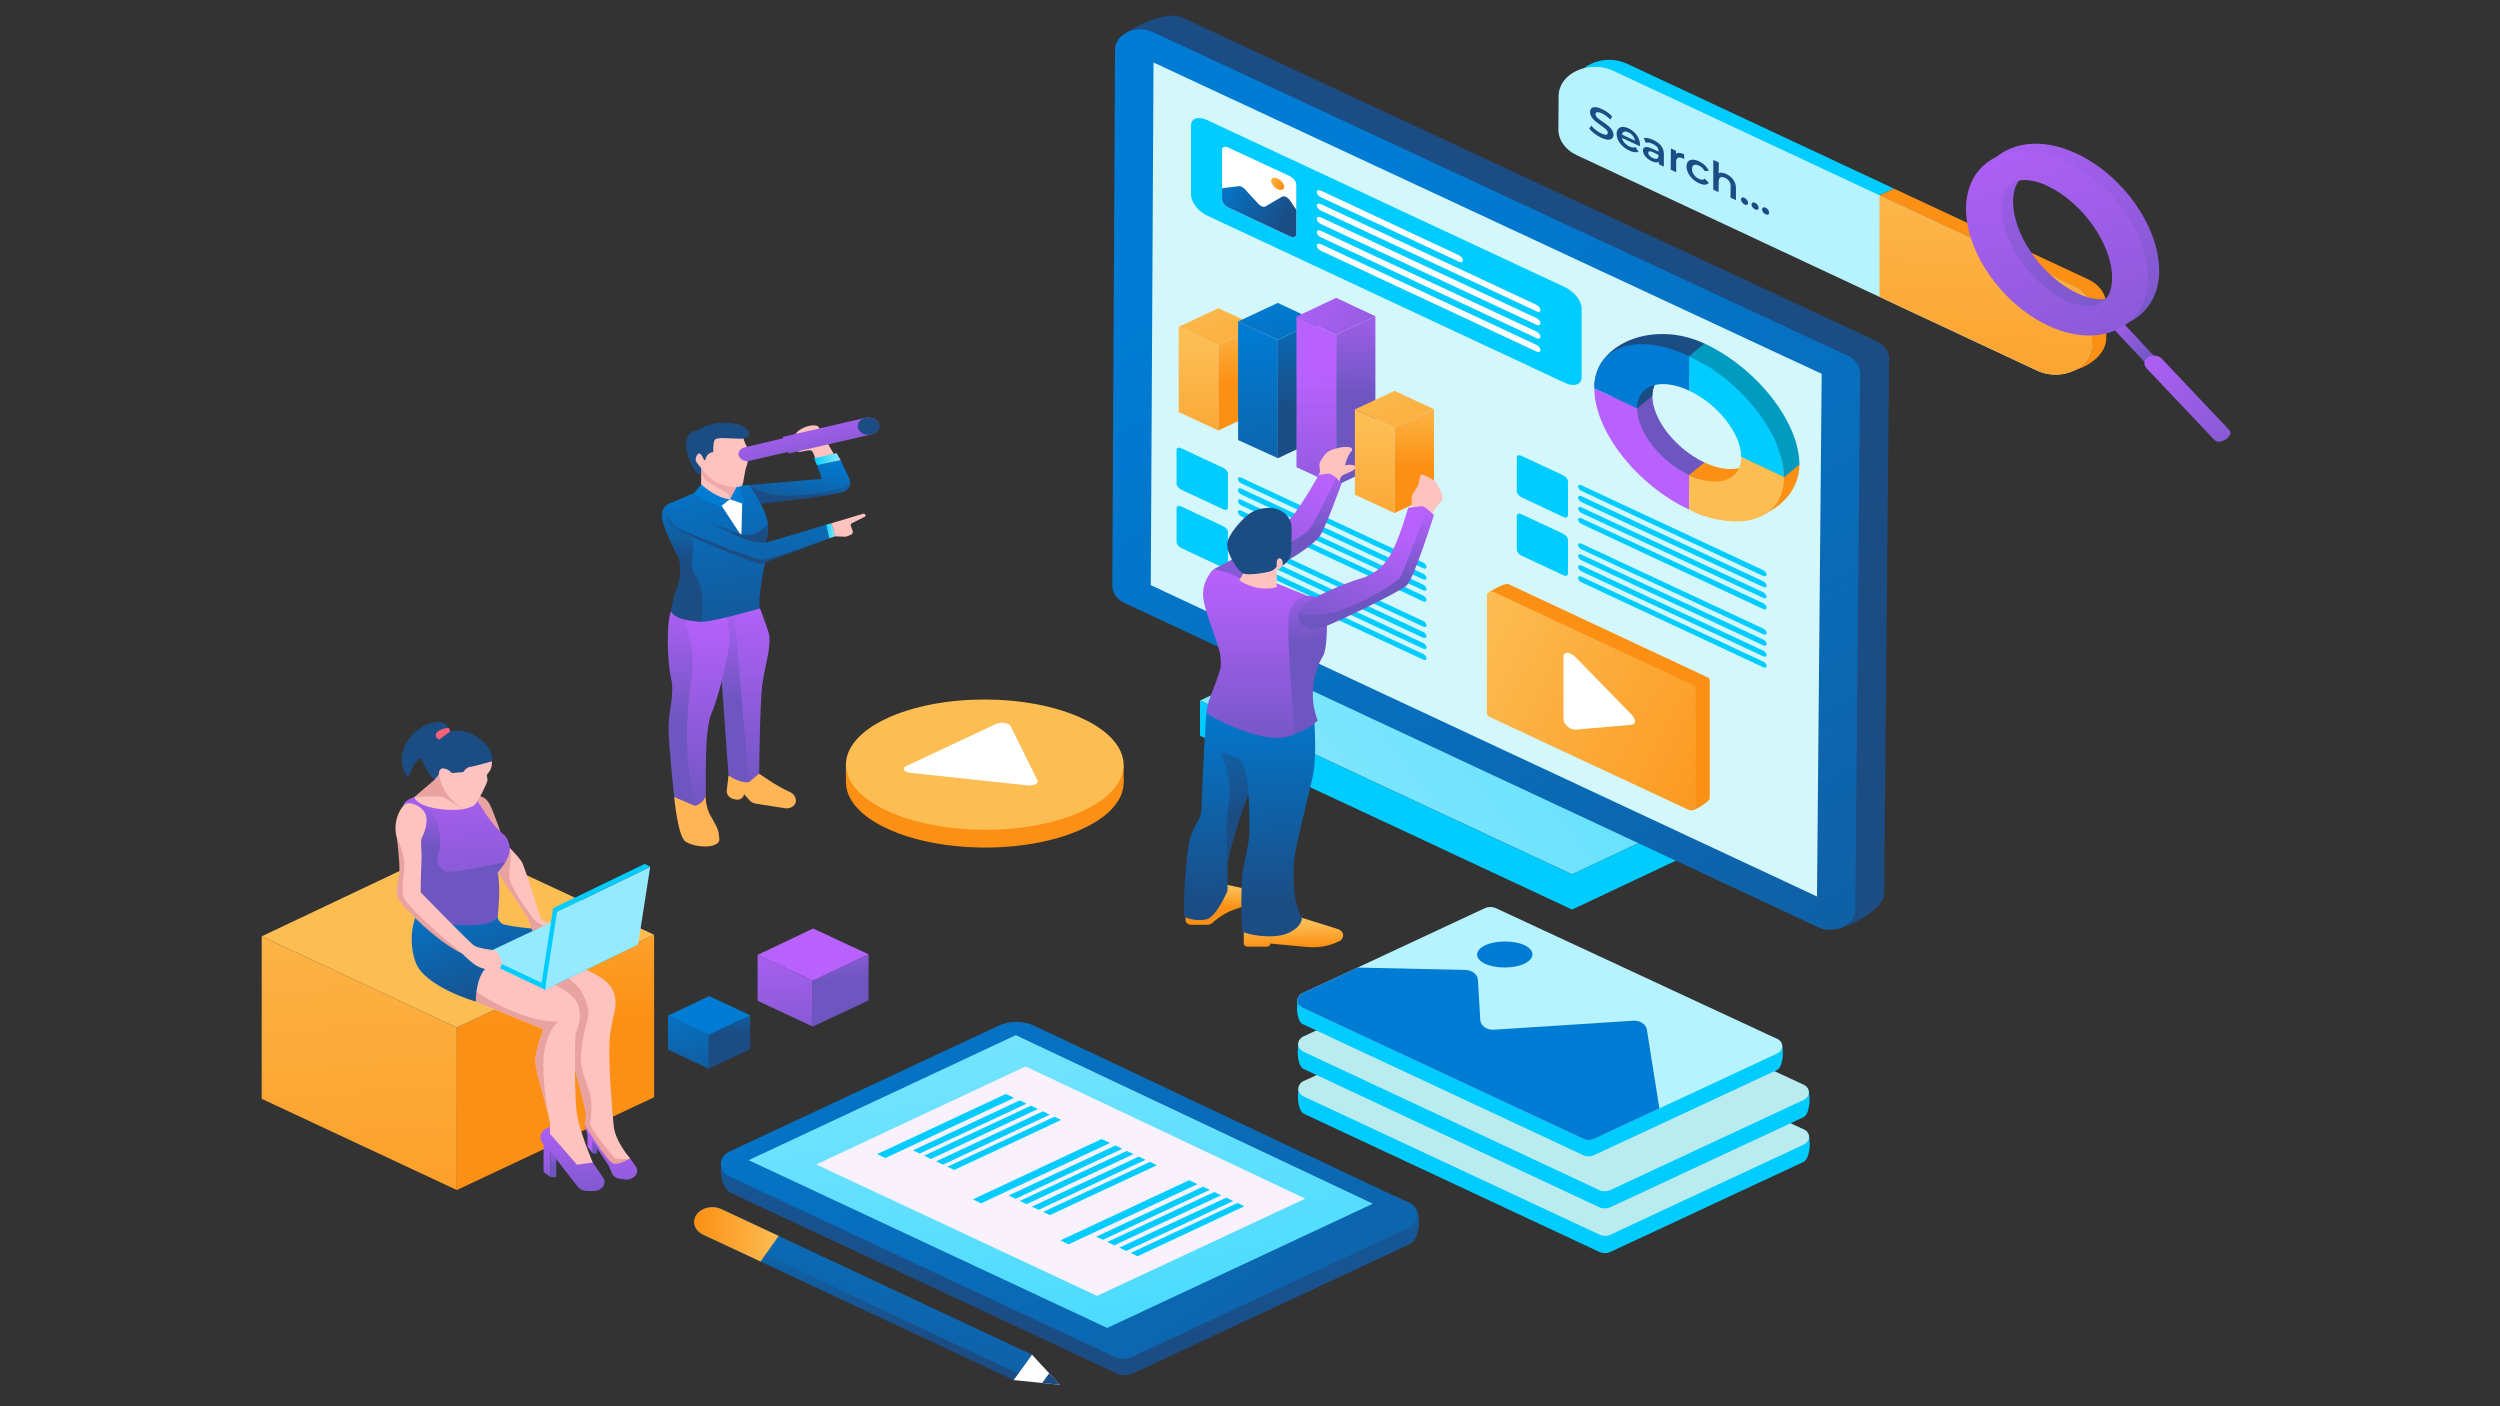 <svg version="1.2" xmlns="http://www.w3.org/2000/svg" viewBox="0 0 1280 720" width="1280" height="720">
	<rect x="0" y="0" width="1280" height="720" fill="#333333" stroke="none"/>
	<title>New Project</title>
	<defs>
		<linearGradient id="g1" x2="1" gradientUnits="userSpaceOnUse" gradientTransform="matrix(553.609,-421.896,509.195,668.163,583.069,440.409)">
			<stop offset="0" stop-color="#95eafe"/>
			<stop offset="1" stop-color="#00ccff"/>
		</linearGradient>
		<linearGradient id="g2" x2="1" gradientUnits="userSpaceOnUse" gradientTransform="matrix(433.319,657.809,-430.465,283.56,1088.692,-165.439)">
			<stop offset="0" stop-color="#007cd4"/>
			<stop offset="1" stop-color="#1b4c84"/>
		</linearGradient>
		<linearGradient id="g3" x2="1" gradientUnits="userSpaceOnUse" gradientTransform="matrix(37.981,21.928,-9.526,16.5,625.715,83.455)">
			<stop offset="0" stop-color="#007cd4"/>
			<stop offset="1" stop-color="#1b4c84"/>
		</linearGradient>
		<linearGradient id="g4" x2="1" gradientUnits="userSpaceOnUse" gradientTransform="matrix(6.693,3.864,-2.333,4.04,650.768,89.477)">
			<stop offset="0" stop-color="#fcbd53"/>
			<stop offset="1" stop-color="#fc9014"/>
		</linearGradient>
		<linearGradient id="g5" x2="1" gradientUnits="userSpaceOnUse" gradientTransform="matrix(165.295,89.393,-39.183,72.453,764.485,294.996)">
			<stop offset="0" stop-color="#fcbd53"/>
			<stop offset="1" stop-color="#fc9014"/>
		</linearGradient>
		<linearGradient id="g6" x2="1" gradientUnits="userSpaceOnUse" gradientTransform="matrix(0,100.962,-38.757,0,719.069,176.083)">
			<stop offset="0" stop-color="#fcbd53"/>
			<stop offset="1" stop-color="#fc9014"/>
		</linearGradient>
		<linearGradient id="g7" x2="1" gradientUnits="userSpaceOnUse" gradientTransform="matrix(42.392,110.131,-235.98,90.835,626.689,139.399)">
			<stop offset="0" stop-color="#fcbd53"/>
			<stop offset="1" stop-color="#fc9014"/>
		</linearGradient>
		<linearGradient id="g8" x2="1" gradientUnits="userSpaceOnUse" gradientTransform="matrix(0,35.27,-13.355,0,741.021,161.006)">
			<stop offset="0" stop-color="#fcbd53"/>
			<stop offset="1" stop-color="#fc9014"/>
		</linearGradient>
		<linearGradient id="g9" x2="1" gradientUnits="userSpaceOnUse" gradientTransform="matrix(3.231,136.299,-41.724,.989,828.035,162.883)">
			<stop offset="0" stop-color="#007cd4"/>
			<stop offset="1" stop-color="#1b4c84"/>
		</linearGradient>
		<linearGradient id="g10" x2="1" gradientUnits="userSpaceOnUse" gradientTransform="matrix(-1.615,67.241,-20.341,-0.489,853.107,147.512)">
			<stop offset="0" stop-color="#007cd4"/>
			<stop offset="1" stop-color="#1b4c84"/>
		</linearGradient>
		<linearGradient id="g11" x2="1" gradientUnits="userSpaceOnUse" gradientTransform="matrix(17.804,110.953,-237.715,38.145,662,150.209)">
			<stop offset="0" stop-color="#007cd4"/>
			<stop offset="1" stop-color="#1b4c84"/>
		</linearGradient>
		<linearGradient id="g12" x2="1" gradientUnits="userSpaceOnUse" gradientTransform="matrix(.606,110.05,-26.344,.145,954.596,191.005)">
			<stop offset="0" stop-color="#b861fd"/>
			<stop offset="1" stop-color="#6d56c0"/>
		</linearGradient>
		<linearGradient id="g13" x2="1" gradientUnits="userSpaceOnUse" gradientTransform="matrix(.608,62.219,-15.101,.148,978.388,138.664)">
			<stop offset="0" stop-color="#b861fd"/>
			<stop offset="1" stop-color="#6d56c0"/>
		</linearGradient>
		<linearGradient id="g14" x2="1" gradientUnits="userSpaceOnUse" gradientTransform="matrix(114.875,52.388,-24.46,53.635,654.856,134.278)">
			<stop offset="0" stop-color="#b861fd"/>
			<stop offset="1" stop-color="#6d56c0"/>
		</linearGradient>
		<linearGradient id="g15" x2="1" gradientUnits="userSpaceOnUse" gradientTransform="matrix(0,100.962,-38.757,0,809.279,218.373)">
			<stop offset="0" stop-color="#fcbd53"/>
			<stop offset="1" stop-color="#fc9014"/>
		</linearGradient>
		<linearGradient id="g16" x2="1" gradientUnits="userSpaceOnUse" gradientTransform="matrix(42.392,110.131,-235.98,90.835,716.899,181.69)">
			<stop offset="0" stop-color="#fcbd53"/>
			<stop offset="1" stop-color="#fc9014"/>
		</linearGradient>
		<linearGradient id="g17" x2="1" gradientUnits="userSpaceOnUse" gradientTransform="matrix(0,35.27,-13.355,0,831.231,203.296)">
			<stop offset="0" stop-color="#fcbd53"/>
			<stop offset="1" stop-color="#fc9014"/>
		</linearGradient>
		<linearGradient id="g18" x2="1" gradientUnits="userSpaceOnUse" gradientTransform="matrix(-9.092,223.348,-283.294,-11.532,1081.058,68.997)">
			<stop offset="0" stop-color="#fcbd53"/>
			<stop offset="1" stop-color="#fc9014"/>
		</linearGradient>
		<clipPath clipPathUnits="userSpaceOnUse" id="cp1">
			<path d="m813.7 67.63l0.06-15.44 92.06 43.03-0.05 15.43z"/>
		</clipPath>
		<linearGradient id="g19" x2="1" gradientUnits="userSpaceOnUse" gradientTransform="matrix(20.816,31.327,-8.029,5.335,1096.331,143.877)">
			<stop offset="0" stop-color="#b861fd"/>
			<stop offset="1" stop-color="#6d56c0"/>
		</linearGradient>
		<linearGradient id="g20" x2="1" gradientUnits="userSpaceOnUse" gradientTransform="matrix(103.64,62.626,-24.076,39.842,1097.547,148.668)">
			<stop offset="0" stop-color="#b861fd"/>
			<stop offset="1" stop-color="#6d56c0"/>
		</linearGradient>
		<linearGradient id="g21" x2="1" gradientUnits="userSpaceOnUse" gradientTransform="matrix(11.012,158.882,-148.965,10.324,1129.402,27.384)">
			<stop offset="0" stop-color="#b861fd"/>
			<stop offset="1" stop-color="#6d56c0"/>
		</linearGradient>
		<linearGradient id="g22" x2="1" gradientUnits="userSpaceOnUse" gradientTransform="matrix(78.747,229.787,-180.626,61.9,1107.819,11.507)">
			<stop offset="0" stop-color="#b861fd"/>
			<stop offset="1" stop-color="#6d56c0"/>
		</linearGradient>
		<clipPath clipPathUnits="userSpaceOnUse" id="cp2">
			<path d="m403.7 400.6l100.19-47.13 100.85 47.13-100.19 47.14z"/>
		</clipPath>
		<clipPath clipPathUnits="userSpaceOnUse" id="cp3">
			<path d="m403.7 391.51l100.19-47.13 100.85 47.13-100.19 47.13z"/>
		</clipPath>
		<clipPath clipPathUnits="userSpaceOnUse" id="cp4">
			<path d="m460.9 393.71l52.15-24.54 43.09 20.14-52.15 24.53z"/>
		</clipPath>
		<linearGradient id="g23" x2="1" gradientUnits="userSpaceOnUse" gradientTransform="matrix(-38.486,308.78,-663.718,-82.725,503.362,365.224)">
			<stop offset="0" stop-color="#007cd4"/>
			<stop offset="1" stop-color="#1b4c84"/>
		</linearGradient>
		<linearGradient id="g24" x2="1" gradientUnits="userSpaceOnUse" gradientTransform="matrix(397.676,589.599,-735.461,496.058,338.636,465.402)">
			<stop offset="0" stop-color="#007cd4"/>
			<stop offset="1" stop-color="#1b4c84"/>
		</linearGradient>
		<linearGradient id="g25" x2="1" gradientUnits="userSpaceOnUse" gradientTransform="matrix(102.592,559.335,-1113.37,204.211,441.832,416.644)">
			<stop offset="0" stop-color="#95eafe"/>
			<stop offset="1" stop-color="#00ccff"/>
		</linearGradient>
		<linearGradient id="g26" x2="1" gradientUnits="userSpaceOnUse" gradientTransform="matrix(5.874,105.337,-178.684,9.965,394.593,585.762)">
			<stop offset="0" stop-color="#007cd4"/>
			<stop offset="1" stop-color="#1b4c84"/>
		</linearGradient>
		<linearGradient id="g27" x2="1" gradientUnits="userSpaceOnUse" gradientTransform="matrix(-64.246,275.313,-1051.825,-245.449,425.432,525.229)">
			<stop offset="0" stop-color="#007cd4"/>
			<stop offset="1" stop-color="#1b4c84"/>
		</linearGradient>
		<linearGradient id="g28" x2="1" gradientUnits="userSpaceOnUse" gradientTransform="matrix(-43.289,0,0,-27.807,398.706,618.078)">
			<stop offset="0" stop-color="#fcbd53"/>
			<stop offset="1" stop-color="#fc9014"/>
		</linearGradient>
		<linearGradient id="g29" x2="1" gradientUnits="userSpaceOnUse" gradientTransform="matrix(-4.892,106.867,-25.377,-1.162,84.001,287.775)">
			<stop offset="0" stop-color="#b861fd"/>
			<stop offset="1" stop-color="#6d56c0"/>
		</linearGradient>
		<linearGradient id="g30" x2="1" gradientUnits="userSpaceOnUse" gradientTransform="matrix(-0.936,55.213,-13.622,-0.231,83.979,298.292)">
			<stop offset="0" stop-color="#b861fd"/>
			<stop offset="1" stop-color="#6d56c0"/>
		</linearGradient>
		<linearGradient id="g31" x2="1" gradientUnits="userSpaceOnUse" gradientTransform="matrix(-2.489,105.054,-29.302,-0.694,85.914,306.187)">
			<stop offset="0" stop-color="#b861fd"/>
			<stop offset="1" stop-color="#6d56c0"/>
		</linearGradient>
		<linearGradient id="g32" x2="1" gradientUnits="userSpaceOnUse" gradientTransform="matrix(-0.497,69.36,-9.402,-0.067,-282.434,296.822)">
			<stop offset="0" stop-color="#b861fd"/>
			<stop offset="1" stop-color="#6d56c0"/>
		</linearGradient>
		<linearGradient id="g33" x2="1" gradientUnits="userSpaceOnUse" gradientTransform="matrix(-8.245,37.458,-66.456,-14.628,403.993,229.312)">
			<stop offset="0" stop-color="#007cd4"/>
			<stop offset="1" stop-color="#1b4c84"/>
		</linearGradient>
		<linearGradient id="g34" x2="1" gradientUnits="userSpaceOnUse" gradientTransform="matrix(-3.943,17.984,-39.536,-8.668,409.571,233.694)">
			<stop offset="0" stop-color="#007cd4"/>
			<stop offset="1" stop-color="#1b4c84"/>
		</linearGradient>
		<linearGradient id="g35" x2="1" gradientUnits="userSpaceOnUse" gradientTransform="matrix(10.648,137.061,-167.526,13.015,330.17,222.753)">
			<stop offset="0" stop-color="#007cd4"/>
			<stop offset="1" stop-color="#1b4c84"/>
		</linearGradient>
		<linearGradient id="g36" x2="1" gradientUnits="userSpaceOnUse" gradientTransform="matrix(.899,27.626,-84.132,2.739,375.206,246.752)">
			<stop offset="0" stop-color="#007cd4"/>
			<stop offset="1" stop-color="#1b4c84"/>
		</linearGradient>
		<linearGradient id="g37" x2="1" gradientUnits="userSpaceOnUse" gradientTransform="matrix(1.497,19.654,-42.227,3.217,366.383,255.249)">
			<stop offset="0" stop-color="#007cd4"/>
			<stop offset="1" stop-color="#1b4c84"/>
		</linearGradient>
		<linearGradient id="g38" x2="1" gradientUnits="userSpaceOnUse" gradientTransform="matrix(.124,36.021,-12.223,.042,212.579,251.878)">
			<stop offset="0" stop-color="#007cd4"/>
			<stop offset="1" stop-color="#1b4c84"/>
		</linearGradient>
		<linearGradient id="g39" x2="1" gradientUnits="userSpaceOnUse" gradientTransform="matrix(-13.613,0,0,-6.208,430.406,232.036)">
			<stop offset="0" stop-color="#95eafe"/>
			<stop offset="1" stop-color="#00ccff"/>
		</linearGradient>
		<linearGradient id="g40" x2="1" gradientUnits="userSpaceOnUse" gradientTransform="matrix(-4.704,0,0,-7.657,427.555,267.919)">
			<stop offset="0" stop-color="#95eafe"/>
			<stop offset="1" stop-color="#00ccff"/>
		</linearGradient>
		<linearGradient id="g41" x2="1" gradientUnits="userSpaceOnUse" gradientTransform="matrix(9.113,39.594,-324.859,74.769,402.389,209.482)">
			<stop offset="0" stop-color="#b861fd"/>
			<stop offset="1" stop-color="#6d56c0"/>
		</linearGradient>
		<linearGradient id="g42" x2="1" gradientUnits="userSpaceOnUse" gradientTransform="matrix(21.365,311.936,-233.565,15.997,308.762,401.043)">
			<stop offset="0" stop-color="#fcbd53"/>
			<stop offset="1" stop-color="#fc9014"/>
		</linearGradient>
		<linearGradient id="g43" x2="1" gradientUnits="userSpaceOnUse" gradientTransform="matrix(6.39,121.402,-104.435,5.497,408.976,396.624)">
			<stop offset="0" stop-color="#fcbd53"/>
			<stop offset="1" stop-color="#fc9014"/>
		</linearGradient>
		<linearGradient id="g44" x2="1" gradientUnits="userSpaceOnUse" gradientTransform="matrix(594.915,431.557,-315.804,435.346,409.48,473.445)">
			<stop offset="0" stop-color="#fcbd53"/>
			<stop offset="1" stop-color="#fc9014"/>
		</linearGradient>
		<linearGradient id="g45" x2="1" gradientUnits="userSpaceOnUse" gradientTransform="matrix(6.041,88.194,-66.036,4.523,437.286,466.701)">
			<stop offset="0" stop-color="#b861fd"/>
			<stop offset="1" stop-color="#6d56c0"/>
		</linearGradient>
		<linearGradient id="g46" x2="1" gradientUnits="userSpaceOnUse" gradientTransform="matrix(1.807,34.324,-29.527,1.554,465.62,465.452)">
			<stop offset="0" stop-color="#b861fd"/>
			<stop offset="1" stop-color="#6d56c0"/>
		</linearGradient>
		<linearGradient id="g47" x2="1" gradientUnits="userSpaceOnUse" gradientTransform="matrix(168.201,122.015,-89.288,123.086,465.762,487.172)">
			<stop offset="0" stop-color="#b861fd"/>
			<stop offset="1" stop-color="#6d56c0"/>
		</linearGradient>
		<linearGradient id="g48" x2="1" gradientUnits="userSpaceOnUse" gradientTransform="matrix(4.477,65.363,-48.941,3.352,378.613,503.557)">
			<stop offset="0" stop-color="#007cd4"/>
			<stop offset="1" stop-color="#1b4c84"/>
		</linearGradient>
		<linearGradient id="g49" x2="1" gradientUnits="userSpaceOnUse" gradientTransform="matrix(1.339,25.438,-21.883,1.152,399.612,502.631)">
			<stop offset="0" stop-color="#007cd4"/>
			<stop offset="1" stop-color="#1b4c84"/>
		</linearGradient>
		<linearGradient id="g50" x2="1" gradientUnits="userSpaceOnUse" gradientTransform="matrix(124.658,90.428,-66.173,91.222,399.718,518.729)">
			<stop offset="0" stop-color="#007cd4"/>
			<stop offset="1" stop-color="#1b4c84"/>
		</linearGradient>
		<linearGradient id="g51" x2="1" gradientUnits="userSpaceOnUse" gradientTransform="matrix(-0.188,9.769,-17.773,-0.342,617.646,454.734)">
			<stop offset="0" stop-color="#fcbd53"/>
			<stop offset="1" stop-color="#fc9014"/>
		</linearGradient>
		<linearGradient id="g52" x2="1" gradientUnits="userSpaceOnUse" gradientTransform="matrix(.193,11.747,-39.488,.647,658.657,473.049)">
			<stop offset="0" stop-color="#fcbd53"/>
			<stop offset="1" stop-color="#fc9014"/>
		</linearGradient>
		<linearGradient id="g53" x2="1" gradientUnits="userSpaceOnUse" gradientTransform="matrix(2.988,110.557,-64.947,1.755,478.446,357.478)">
			<stop offset="0" stop-color="#007cd4"/>
			<stop offset="1" stop-color="#1b4c84"/>
		</linearGradient>
		<linearGradient id="g54" x2="1" gradientUnits="userSpaceOnUse" gradientTransform="matrix(-0.186,95.577,-61.198,-0.119,540.581,293.888)">
			<stop offset="0" stop-color="#b861fd"/>
			<stop offset="1" stop-color="#6d56c0"/>
		</linearGradient>
		<linearGradient id="g55" x2="1" gradientUnits="userSpaceOnUse" gradientTransform="matrix(1.247,40.157,-11.388,.354,474.717,295.387)">
			<stop offset="0" stop-color="#b861fd"/>
			<stop offset="1" stop-color="#6d56c0"/>
		</linearGradient>
		<linearGradient id="g56" x2="1" gradientUnits="userSpaceOnUse" gradientTransform="matrix(-33.849,70.212,-36.285,-17.493,662.456,244.649)">
			<stop offset="0" stop-color="#b861fd"/>
			<stop offset="1" stop-color="#6d56c0"/>
		</linearGradient>
		<linearGradient id="g57" x2="1" gradientUnits="userSpaceOnUse" gradientTransform="matrix(-55.801,74.492,-29.28,-21.933,634.534,216.364)">
			<stop offset="0" stop-color="#b861fd"/>
			<stop offset="1" stop-color="#6d56c0"/>
		</linearGradient>
		<linearGradient id="g58" x2="1" gradientUnits="userSpaceOnUse" gradientTransform="matrix(-13.159,45.241,-22.159,-6.445,637.293,217.319)">
			<stop offset="0" stop-color="#b861fd"/>
			<stop offset="1" stop-color="#6d56c0"/>
		</linearGradient>
		<linearGradient id="g59" x2="1" gradientUnits="userSpaceOnUse" gradientTransform="matrix(-16.036,35.743,-19.904,-8.93,671.278,233.06)">
			<stop offset="0" stop-color="#b861fd"/>
			<stop offset="1" stop-color="#6d56c0"/>
		</linearGradient>
		<linearGradient id="g60" x2="1" gradientUnits="userSpaceOnUse" gradientTransform="matrix(-4.509,81.671,-22.011,-1.215,455.848,325.952)">
			<stop offset="0" stop-color="#007cd4"/>
			<stop offset="1" stop-color="#1b4c84"/>
		</linearGradient>
		<linearGradient id="g61" x2="1" gradientUnits="userSpaceOnUse" gradientTransform="matrix(7.327,55.772,-43.197,5.675,335.379,572.847)">
			<stop offset="0" stop-color="#b861fd"/>
			<stop offset="1" stop-color="#6d56c0"/>
		</linearGradient>
		<linearGradient id="g62" x2="1" gradientUnits="userSpaceOnUse" gradientTransform="matrix(3.684,58.946,-52.988,3.312,319.239,565.123)">
			<stop offset="0" stop-color="#b861fd"/>
			<stop offset="1" stop-color="#6d56c0"/>
		</linearGradient>
		<linearGradient id="g63" x2="1" gradientUnits="userSpaceOnUse" gradientTransform="matrix(20.327,72.917,-103.13,28.75,265.36,438.383)">
			<stop offset="0" stop-color="#007cd4"/>
			<stop offset="1" stop-color="#1b4c84"/>
		</linearGradient>
		<linearGradient id="g64" x2="1" gradientUnits="userSpaceOnUse" gradientTransform="matrix(5.206,109.335,-101.194,4.819,275.421,378.994)">
			<stop offset="0" stop-color="#b861fd"/>
			<stop offset="1" stop-color="#6d56c0"/>
		</linearGradient>
		<linearGradient id="g65" x2="1" gradientUnits="userSpaceOnUse" gradientTransform="matrix(-0.333,33.483,-26.897,-0.267,296.683,402.463)">
			<stop offset="0" stop-color="#b861fd"/>
			<stop offset="1" stop-color="#6d56c0"/>
		</linearGradient>
		<linearGradient id="g66" x2="1" gradientUnits="userSpaceOnUse" gradientTransform="matrix(.879,10.689,-2.998,.246,326.058,582.091)">
			<stop offset="0" stop-color="#b861fd"/>
			<stop offset="1" stop-color="#6d56c0"/>
		</linearGradient>
		<linearGradient id="g67" x2="1" gradientUnits="userSpaceOnUse" gradientTransform="matrix(-0.396,7.822,-3.133,-0.159,318.472,579.878)">
			<stop offset="0" stop-color="#b861fd"/>
			<stop offset="1" stop-color="#6d56c0"/>
		</linearGradient>
	</defs>
	<style>
		.s0 { fill: url(#g1) } 
		.s1 { fill: #00ccff } 
		.s2 { fill: #1b4c84 } 
		.s3 { fill: url(#g2) } 
		.s4 { fill: #d4f7fc } 
		.s5 { fill: #ffffff } 
		.s6 { fill: url(#g3) } 
		.s7 { fill: url(#g4) } 
		.s8 { fill: #fc9014 } 
		.s9 { fill: url(#g5) } 
		.s10 { fill: #6d56c0 } 
		.s11 { fill: #009bbf } 
		.s12 { fill: #007cd4 } 
		.s13 { fill: #b861fd } 
		.s14 { fill: #fcbd53 } 
		.s15 { fill: url(#g6) } 
		.s16 { fill: url(#g7) } 
		.s17 { fill: url(#g8) } 
		.s18 { fill: url(#g9) } 
		.s19 { fill: url(#g10) } 
		.s20 { fill: url(#g11) } 
		.s21 { fill: url(#g12) } 
		.s22 { fill: url(#g13) } 
		.s23 { fill: url(#g14) } 
		.s24 { fill: url(#g15) } 
		.s25 { fill: url(#g16) } 
		.s26 { fill: url(#g17) } 
		.s27 { fill: #b9ebef } 
		.s28 { fill: #b7f3fe } 
		.s29 { fill: url(#g18) } 
		.s30 { fill: url(#g19) } 
		.s31 { fill: url(#g20) } 
		.s32 { fill: url(#g21) } 
		.s33 { fill: url(#g22) } 
		.s34 { fill: url(#g23) } 
		.s35 { fill: url(#g24) } 
		.s36 { fill: url(#g25) } 
		.s37 { fill: #f9f1fc } 
		.s38 { fill: url(#g26) } 
		.s39 { fill: url(#g27) } 
		.s40 { fill: url(#g28) } 
		.s41 { fill: #ffb556 } 
		.s42 { fill: url(#g29) } 
		.s43 { fill: url(#g30) } 
		.s44 { fill: url(#g31) } 
		.s45 { fill: url(#g32) } 
		.s46 { fill: #ffc3bf } 
		.s47 { fill: url(#g33) } 
		.s48 { fill: url(#g34) } 
		.s49 { fill: url(#g35) } 
		.s50 { fill: #efaaa8 } 
		.s51 { fill: url(#g36) } 
		.s52 { fill: url(#g37) } 
		.s53 { fill: url(#g38) } 
		.s54 { fill: url(#g39) } 
		.s55 { fill: url(#g40) } 
		.s56 { fill: url(#g41) } 
		.s57 { fill: url(#g42) } 
		.s58 { fill: url(#g43) } 
		.s59 { fill: url(#g44) } 
		.s60 { fill: url(#g45) } 
		.s61 { fill: url(#g46) } 
		.s62 { fill: url(#g47) } 
		.s63 { fill: url(#g48) } 
		.s64 { fill: url(#g49) } 
		.s65 { fill: url(#g50) } 
		.s66 { fill: url(#g51) } 
		.s67 { fill: url(#g52) } 
		.s68 { fill: url(#g53) } 
		.s69 { fill: url(#g54) } 
		.s70 { fill: url(#g55) } 
		.s71 { fill: url(#g56) } 
		.s72 { fill: url(#g57) } 
		.s73 { fill: url(#g58) } 
		.s74 { fill: url(#g59) } 
		.s75 { fill: url(#g60) } 
		.s76 { fill: url(#g61) } 
		.s77 { fill: url(#g62) } 
		.s78 { fill: #e8a2a0 } 
		.s79 { fill: url(#g63) } 
		.s80 { fill: #95eafe } 
		.s81 { fill: url(#g64) } 
		.s82 { fill: url(#g65) } 
		.s83 { fill: #ff6177 } 
		.s84 { fill: url(#g66) } 
		.s85 { fill: url(#g67) } 
	</style>
	<g id="illustration">
		<path id="&lt;Path&gt;" class="s0" d="m677.2 328.7l-62.8 30 190.5 89 63.9-30.1z"/>
		<path id="&lt;Path&gt;" class="s1" d="m614.4 358.7v18l190.5 89 63.9-30.1v-18l-63.9 30.1z"/>
		<path id="&lt;Path&gt;" class="s2" d="m571 24.6l13.3 267.6c-0.1 3.7 2.4 7.2 6.4 9l341.8 174.1c8.5 4 32.1-9.2 32.2-17.2l2.5-274.5c0-3.7-2.5-7.2-6.5-9l-355.7-165.8c-8.6-4-34 7.8-34 15.8z"/>
		<path id="&lt;Path&gt;" class="s3" d="m570.9 25.3l-1.4 274.5c0 3.7 2.4 7.2 6.4 9l354.7 165.8c8.6 4 19.2-1 19.3-8.9l2.5-274.5c0-3.7-2.4-7.2-6.4-9.1l-355.8-165.7c-8.5-4-19.2 1-19.3 8.9z"/>
		<path id="&lt;Path&gt;" class="s4" d="m590.6 32l-1.4 267.6 341.1 159.4 2.4-267.6z"/>
		<path id="&lt;Path&gt;" class="s1" d="m801.4 196.1l-183.3-85.7c-4.6-2.1-8.3-6.9-8.3-10.7v-35.4c0-3.7 3.7-5 8.3-2.8l183.3 85.6c4.6 2.2 8.4 7 8.4 10.7v35.4c0 3.7-3.8 5-8.4 2.9z"/>
		<path id="&lt;Path&gt;" class="s5" d="m663.7 94.4v25.4c0 1.5-1.5 2-3.3 1.2l-31.4-14.7c-1.8-0.8-3.3-2.7-3.3-4.2v-25.4c0-1.5 1.5-2 3.3-1.1l31.4 14.6c1.8 0.9 3.3 2.8 3.3 4.2z"/>
		<path id="&lt;Path&gt;" class="s6" d="m663.7 107.4v12.4c0 1.5-1.5 2-3.3 1.2l-31.4-14.7c-1.8-0.8-3.3-2.7-3.3-4.2v-5.7l8.6-1.1c0.8-0.1 2 0.5 2.9 1.4l7.2 7.8c1.1 1.2 2.7 1.7 3.5 1.2l8.5-5c1-0.6 2.9 0.3 3.9 1.7z"/>
		<path id="&lt;Path&gt;" class="s7" d="m657.5 95.7c0 1.5-1.5 2-3.4 1.1-1.8-0.8-3.3-2.8-3.3-4.2 0-1.5 1.5-2.1 3.3-1.2 1.9 0.9 3.4 2.8 3.4 4.3z"/>
		<g id="&lt;Group&gt;">
			<path id="&lt;Path&gt;" class="s5" d="m676.3 101l70.7 33c1.1 0.6 2 0.2 2-0.7 0-0.9-0.9-2.1-2-2.6l-70.7-33.1c-1.2-0.5-2.1-0.2-2.1 0.8 0 0.9 0.9 2.1 2.1 2.6z"/>
			<path id="&lt;Path&gt;" class="s5" d="m786.7 156.1l-110.4-51.6c-1.2-0.5-2.1-0.2-2.1 0.7 0 0.9 0.9 2.1 2.1 2.6l110.4 51.6c1.1 0.6 2 0.2 2-0.7 0-0.9-0.9-2.1-2-2.6z"/>
			<path id="&lt;Path&gt;" class="s5" d="m786.7 162.9l-110.4-51.6c-1.2-0.5-2.1-0.2-2.1 0.8 0 0.9 0.9 2.1 2.1 2.6l110.4 51.6c1.1 0.5 2 0.2 2-0.7 0-1-0.9-2.1-2-2.7z"/>
			<path id="&lt;Path&gt;" class="s5" d="m786.7 169.8l-110.4-51.6c-1.2-0.5-2.1-0.2-2.1 0.7 0 0.9 0.9 2.1 2.1 2.6l110.4 51.6c1.1 0.6 2 0.2 2-0.7 0-0.9-0.9-2.1-2-2.6z"/>
			<path id="&lt;Path&gt;" class="s5" d="m786.7 176.6l-110.4-51.6c-1.2-0.5-2.1-0.2-2.1 0.8 0 0.9 0.9 2.1 2.1 2.6l110.4 51.6c1.1 0.5 2 0.2 2-0.7 0-1-0.9-2.1-2-2.7z"/>
		</g>
		<path id="&lt;Path&gt;" class="s8" d="m865.6 414.8l-95.9-51.9c-0.7-0.4-1.2-1.1-1.2-1.8l-7.2-56.4c0-1.5 9.3-6.4 10.9-5.7l101.9 47.7c0.8 0.3 1.3 1 1.3 1.7v60.4c0 1.5-8.2 6.8-9.8 6z"/>
		<g id="&lt;Group&gt;">
			<path id="&lt;Path&gt;" class="s1" d="m626.2 239.5l-21.4-10c-1.3-0.6-2.4-0.3-2.4 0.8v17.4c0 1 1.1 2.4 2.4 3l21.4 10c1.4 0.7 2.5 0.3 2.5-0.8v-17.3c0-1.1-1.1-2.5-2.5-3.1z"/>
			<path id="&lt;Path&gt;" class="s1" d="m635.6 247.5l93 43.4c1 0.5 1.8 0.2 1.8-0.6 0-0.8-0.8-1.8-1.8-2.3l-93-43.4c-1-0.5-1.8-0.2-1.8 0.6 0 0.8 0.8 1.9 1.8 2.3z"/>
			<path id="&lt;Path&gt;" class="s1" d="m728.6 293.7l-93-43.5c-1-0.4-1.8-0.2-1.8 0.6 0 0.9 0.8 1.9 1.8 2.4l93 43.4c1 0.4 1.8 0.2 1.8-0.6 0-0.8-0.8-1.9-1.8-2.3z"/>
			<path id="&lt;Path&gt;" class="s1" d="m728.6 299.3l-93-43.4c-1-0.5-1.8-0.2-1.8 0.6 0 0.8 0.8 1.8 1.8 2.3l93 43.4c1 0.5 1.8 0.2 1.8-0.6 0-0.8-0.8-1.8-1.8-2.3z"/>
			<path id="&lt;Path&gt;" class="s1" d="m728.6 304.9l-93-43.4c-1-0.5-1.8-0.2-1.8 0.6 0 0.8 0.8 1.9 1.8 2.3l93 43.5c1 0.4 1.8 0.1 1.8-0.7 0-0.8-0.8-1.8-1.8-2.3z"/>
		</g>
		<g id="&lt;Group&gt;">
			<path id="&lt;Path&gt;" class="s1" d="m626.2 269.4l-21.4-10.1c-1.3-0.6-2.4-0.2-2.4 0.9v17.3c0 1.1 1.1 2.5 2.4 3.1l21.4 10c1.4 0.6 2.5 0.3 2.5-0.8v-17.4c0-1-1.1-2.4-2.5-3z"/>
			<path id="&lt;Path&gt;" class="s1" d="m728.6 317.9l-93-43.4c-1-0.5-1.8-0.2-1.8 0.6 0 0.8 0.8 1.8 1.8 2.3l93 43.4c1 0.5 1.8 0.2 1.8-0.6 0-0.8-0.8-1.8-1.8-2.3z"/>
			<path id="&lt;Path&gt;" class="s1" d="m728.6 323.5l-93-43.4c-1-0.5-1.8-0.2-1.8 0.6 0 0.8 0.8 1.9 1.8 2.3l93 43.5c1 0.4 1.8 0.1 1.8-0.7 0-0.8-0.8-1.8-1.8-2.3z"/>
			<path id="&lt;Path&gt;" class="s1" d="m728.6 329.2l-93-43.5c-1-0.4-1.8-0.2-1.8 0.6 0 0.9 0.8 1.9 1.8 2.4l93 43.4c1 0.5 1.8 0.2 1.8-0.6 0-0.8-0.8-1.9-1.8-2.3z"/>
			<path id="&lt;Path&gt;" class="s1" d="m728.6 334.8l-93-43.4c-1-0.5-1.8-0.2-1.8 0.6 0 0.8 0.8 1.8 1.8 2.3l93 43.4c1 0.5 1.8 0.2 1.8-0.6 0-0.8-0.8-1.8-1.8-2.3z"/>
		</g>
		<g id="&lt;Group&gt;">
			<path id="&lt;Path&gt;" class="s1" d="m800.4 243.4l-21.4-10c-1.3-0.6-2.4-0.3-2.4 0.8v17.4c0 1 1.1 2.4 2.4 3l21.4 10.1c1.3 0.6 2.4 0.2 2.4-0.9v-17.3c0-1.1-1.1-2.5-2.4-3.1z"/>
			<path id="&lt;Path&gt;" class="s1" d="m809.8 251.4l92.9 43.5c1 0.4 1.8 0.1 1.8-0.7 0-0.8-0.8-1.8-1.8-2.3l-92.9-43.4c-1-0.5-1.8-0.2-1.8 0.6 0 0.8 0.8 1.9 1.8 2.3z"/>
			<path id="&lt;Path&gt;" class="s1" d="m902.7 297.6l-92.9-43.5c-1-0.4-1.8-0.2-1.8 0.7 0 0.8 0.8 1.8 1.8 2.3l92.9 43.4c1 0.5 1.8 0.2 1.8-0.6 0-0.8-0.8-1.9-1.8-2.3z"/>
			<path id="&lt;Path&gt;" class="s1" d="m902.7 303.2l-92.9-43.4c-1-0.5-1.8-0.2-1.8 0.6 0 0.8 0.8 1.8 1.8 2.3l92.9 43.4c1 0.5 1.8 0.2 1.8-0.6 0-0.8-0.8-1.8-1.8-2.3z"/>
			<path id="&lt;Path&gt;" class="s1" d="m902.7 308.8l-92.9-43.4c-1-0.5-1.8-0.2-1.8 0.6 0 0.8 0.8 1.9 1.8 2.3l92.9 43.5c1 0.4 1.8 0.2 1.8-0.7 0-0.8-0.8-1.8-1.8-2.3z"/>
		</g>
		<g id="&lt;Group&gt;">
			<path id="&lt;Path&gt;" class="s1" d="m800.4 273.3l-21.4-10c-1.3-0.7-2.4-0.3-2.4 0.8v17.3c0 1.1 1.1 2.5 2.4 3.1l21.4 10c1.3 0.6 2.4 0.3 2.4-0.8v-17.4c0-1-1.1-2.4-2.4-3z"/>
			<path id="&lt;Path&gt;" class="s1" d="m902.7 321.8l-92.9-43.4c-1-0.5-1.8-0.2-1.8 0.6 0 0.8 0.8 1.8 1.8 2.3l92.9 43.4c1 0.5 1.8 0.2 1.8-0.6 0-0.8-0.8-1.8-1.8-2.3z"/>
			<path id="&lt;Path&gt;" class="s1" d="m902.7 327.4l-92.9-43.4c-1-0.5-1.8-0.2-1.8 0.6 0 0.8 0.8 1.9 1.8 2.3l92.9 43.5c1 0.4 1.8 0.2 1.8-0.7 0-0.8-0.8-1.8-1.8-2.3z"/>
			<path id="&lt;Path&gt;" class="s1" d="m902.7 333.1l-92.9-43.5c-1-0.4-1.8-0.1-1.8 0.7 0 0.8 0.8 1.8 1.8 2.3l92.9 43.4c1 0.5 1.8 0.2 1.8-0.6 0-0.8-0.8-1.9-1.8-2.3z"/>
			<path id="&lt;Path&gt;" class="s1" d="m902.7 338.7l-92.9-43.4c-1-0.5-1.8-0.2-1.8 0.6 0 0.8 0.8 1.8 1.8 2.3l92.9 43.4c1 0.5 1.8 0.2 1.8-0.6 0-0.8-0.8-1.8-1.8-2.3z"/>
		</g>
		<path id="&lt;Path&gt;" class="s9" d="m864.5 414.6l-102-47.6c-0.7-0.4-1.2-1.1-1.2-1.8v-60.3c0-1.6 2-2.5 3.7-1.7l101.9 47.6c0.8 0.4 1.3 1 1.3 1.7v60.4c0 1.5-2.1 2.5-3.7 1.7z"/>
		<path id="&lt;Path&gt;" class="s5" d="m835.4 371.1l-28.9 2.5c-2.6 0.2-6-2.9-6-5.4v-32.1c0-2.5 3.4-2.4 6 0.2l28.9 29.6c2.3 2.3 2.3 5 0 5.2z"/>
		<path id="&lt;Path&gt;" class="s2" d="m872.7 175.9v17.7c-10.4-4.9-19.4-4.2-23.8 0.7-1.8 2.1-2.9 4.9-2.9 8.4l-12.2-1.9-17.5-2.7c0-21.7 29.6-34.7 56.4-22.2z"/>
		<path id="&lt;Path&gt;" class="s10" d="m872.7 236.8v17.7c-26.8-12.5-48.5-40.3-48.5-62l21.8 10.2c0 12 12 27.2 26.7 34.1z"/>
		<path id="&lt;Path&gt;" class="s2" d="m848.9 194.3c-1.8 2.1-2.9 4.9-2.9 8.4l-7.8 6.4c0 0-4.4-7.9-4.4-8.1q0 0 0-0.2c0.2-0.7 0.7-3.4 1-3.9 0.2-0.4 2.7-2.6 2.7-2.6 0 0 3.8-2.1 4.6-2 0.7 0.1 6.3 1.3 6.3 1.3z"/>
		<path id="&lt;Path&gt;" class="s11" d="m921.3 237.9l-21.9-10.2c0-12-12-27.2-26.7-34.1v-17.7c26.8 12.5 48.6 40.3 48.6 62z"/>
		<path id="&lt;Path&gt;" class="s8" d="m921.3 237.9c0 21.7-27.5 36.5-54.3 24l5.7-25.1c14.7 6.9 26.7 2.8 26.7-9.1z"/>
		<path id="&lt;Path&gt;" class="s1" d="m913.4 244.3l-21.9-10.3c0-11.9-11.9-27.1-26.7-34v-17.7q5.1 2.4 9.9 5.4c15.9 10.1 29 25.3 35.1 40 2.3 5.7 3.6 11.3 3.6 16.6z"/>
		<path id="&lt;Path&gt;" class="s12" d="m864.8 182.3v17.7c-14.7-6.9-26.6-2.8-26.6 9.1l-21.9-10.2c0-21.7 21.7-29.1 48.5-16.6z"/>
		<path id="&lt;Path&gt;" class="s13" d="m864.8 243.2v17.7c-26.8-12.6-48.5-40.3-48.5-62l21.9 10.2c0 11.9 11.9 27.2 26.6 34.1z"/>
		<path id="&lt;Path&gt;" class="s14" d="m913.4 244.3c0 21.7-21.8 29.1-48.6 16.6v-17.7q4.1 1.9 7.8 2.7c10.9 2.4 18.9-2.1 18.9-11.9z"/>
		<path id="&lt;Path&gt;" class="s11" d="m877.7 184.6l-3 3.1q-4.8-3-9.9-5.4l7.9-6.4z"/>
		<path id="&lt;Path&gt;" class="s8" d="m876.9 242.2l-4.3 3.7q-3.7-0.8-7.8-2.7l7.9-6.4z"/>
		<path id="&lt;Path&gt;" class="s11" d="m921.3 237.9l-7.9 6.4c0-5.3-1.3-10.9-3.6-16.6 0.6-0.4 1.2-0.7 1.2-0.7l6.3 0.7z"/>
		<path id="&lt;Path&gt;" class="s15" d="m603.5 167.3v43.7l20.3 9.4v-43.7z"/>
		<path id="&lt;Path&gt;" class="s16" d="m603.5 167.3l20.3-9.5 20.2 9.4-20.2 9.5z"/>
		<path id="&lt;Path&gt;" class="s17" d="m623.8 220.4l20.2-9.5v-43.7l-20.2 9.5z"/>
		<path id="&lt;Path&gt;" class="s18" d="m633.9 164.6v60.7l20.4 9.3v-60.6z"/>
		<path id="&lt;Path&gt;" class="s19" d="m654.3 174l20.1-9.5v60.6l-20.1 9.5z"/>
		<path id="&lt;Path&gt;" class="s20" d="m674.4 164.5l-20.2-9.4-20.3 9.5 20.4 9.4z"/>
		<path id="&lt;Path&gt;" class="s21" d="m663.8 162.1v77.1l20.3 9.4v-77.2z"/>
		<path id="&lt;Path&gt;" class="s22" d="m684.1 171.4l20.1-9.5v77.2l-20.1 9.5z"/>
		<path id="&lt;Path&gt;" class="s23" d="m663.8 162.1l20.3-9.6 20.1 9.4-20.1 9.5z"/>
		<path id="&lt;Path&gt;" class="s24" d="m693.7 209.6v43.7l20.3 9.4v-43.7z"/>
		<path id="&lt;Path&gt;" class="s25" d="m693.7 209.6l20.3-9.5 20.2 9.4-20.2 9.5z"/>
		<path id="&lt;Path&gt;" class="s26" d="m714 262.7l20.2-9.5v-43.7l-20.2 9.5z"/>
		<path id="&lt;Path&gt;" class="s1" d="m766 516.4l-98.8 37.3c-3.8 1.8-3.4 14.7 0.3 16.5l151.4 70.8c1.8 0.8 3.9 0.8 5.6 0l98.9-46.1c3.8-1.8 4.4-14.6 0.7-16.4l-152.5-62.1c-1.8-0.8-3.9-0.8-5.6 0z"/>
		<path id="&lt;Path&gt;" class="s27" d="m923.4 586.1l-63.4 29.5-35.5 16.6c-1.7 0.8-3.8 0.8-5.6-0.1l-151.4-70.7c-3.7-1.8-3.7-6.1 0-7.9l29.7-13.8 68.8-32.1c1.7-0.8 3.8-0.8 5.6 0l151.8 70.6c3.8 1.7 3.8 6.1 0 7.9z"/>
		<path id="&lt;Path&gt;" class="s1" d="m765.9 493.6l-98.8 37.2c-3.8 1.8-3.4 14.8 0.3 16.5l151.4 70.8c1.8 0.8 3.9 0.8 5.7 0l98.9-46.1c3.7-1.7 4.3-14.6 0.6-16.3l-152.5-62.1c-1.8-0.8-3.9-0.8-5.6 0z"/>
		<path id="&lt;Path&gt;" class="s27" d="m923.4 563.2l-63.5 29.6-35.4 16.5c-1.8 0.8-3.9 0.8-5.7 0l-151.4-70.8c-3.7-1.7-3.7-6.1 0.1-7.9l29.6-13.8 68.8-32c1.7-0.8 3.8-0.8 5.6 0l151.8 70.5c3.8 1.8 3.8 6.1 0.1 7.9z"/>
		<path id="&lt;Path&gt;" class="s1" d="m760.4 473.3l-93.8 35.4c-3.6 1.6-3.2 14 0.3 15.6l143.8 67.2c1.6 0.8 3.6 0.8 5.3 0l93.9-43.7c3.5-1.7 4.1-13.9 0.6-15.6l-144.8-58.9c-1.7-0.8-3.7-0.8-5.3 0z"/>
		<path id="&lt;Path&gt;" class="s28" d="m909.9 539.4l-60.3 28.1-33.6 15.7c-1.7 0.7-3.7 0.7-5.3-0.1l-143.8-67.1c-3.5-1.7-3.5-5.8 0-7.5l28.2-13.1 65.3-30.5c1.6-0.7 3.6-0.7 5.3 0l144.2 67c3.5 1.7 3.5 5.8 0 7.5z"/>
		<path id="&lt;Path&gt;" class="s12" d="m849.6 567.5l-33.6 15.7c-1.7 0.7-3.7 0.7-5.3-0.1l-143.8-67.1c-3.5-1.7-3.5-5.8 0-7.5l28.2-13.1 55.2 1.2c3.4 0.1 6.2 2.3 6.4 5.1l1.2 20.5c0.2 3 3.4 5.3 7.1 5l71.2-4.6c3.5-0.2 6.6 1.8 7 4.6z"/>
		<path id="&lt;Path&gt;" class="s12" d="m780.5 483.9c-5.5-2.5-14.6-2.5-20.1 0.1-5.5 2.6-5.5 6.9 0 9.5 5.6 2.5 14.6 2.5 20.1-0.1 5.5-2.6 5.5-6.9 0-9.5z"/>
		<path id="&lt;Path&gt;" class="s1" d="m1071.1 159.5v17.3c0 5.5-3.6 10.1-8.7 12.7-5.2 1.6-10.9 1.6-15.6-0.6l-84.5-41.1-147.8-71.9c-5.8-2.7-9.3-7.7-9.3-13.1l0.1-17c0-4.4 2.2-8.2 5.7-10.9 5.6-4.4 14.5-5.8 22.2-2.2l136.6 63.9-7.5 3.4 99.5 46.5c5.8 2.7 9.3 7.6 9.3 13z"/>
		<path id="&lt;Path&gt;" class="s28" d="m1071.1 159.5v17.3c0 5.5-3.6 10.1-8.7 12.7-5.5 2.8-12.8 3.3-19.3 0.3l-80.8-37.8-155.1-72.6c-5.8-2.7-9.3-7.7-9.3-13.1l0.1-17c0-7.1 5.7-12.5 13-14.4 4.7-1.2 10.1-0.9 14.9 1.3l136.4 63.8 99.5 46.5c5.8 2.7 9.3 7.6 9.3 13z"/>
		<path id="&lt;Path&gt;" class="s8" d="m1078.4 156v17.2c0 7.3-7.4 13.8-16 16.3 5.1-2.6 8.7-7.2 8.7-12.7v-17.3c0-5.4-3.5-10.3-9.3-13l-99.5-46.5 7.5-3.4 99.3 46.4c5.8 2.7 9.3 7.6 9.3 13z"/>
		<path id="&lt;Path&gt;" class="s29" d="m1071.1 159.5v17.3c0 5.5-3.6 10.1-8.7 12.7-5.5 2.8-12.8 3.3-19.3 0.3l-80.8-37.8v-52l99.5 46.5c5.8 2.7 9.3 7.6 9.3 13z"/>
		<g id="&lt;Group&gt;">
			<g id="&lt;Clip Group&gt;" clip-path="url(#cp1)">
				<g id="&lt;Group&gt;">
					<path id="&lt;Path&gt;" class="s2" d="m820.3 55.9c-4.2-2-6.2-0.9-6.2 1.4 0 5.3 9.1 7.6 9.1 10.7 0 1.1-1 1.4-3.4 0.3-1.9-0.9-3.9-2.5-5.1-4l-1 1.6c1.3 1.6 3.7 3.5 6.1 4.6 4.2 2 6.2 0.9 6.3-1.4 0-5.3-9.2-7.5-9.2-10.6 0-1.1 1-1.5 3.4-0.4 1.3 0.6 2.8 1.7 4.2 3.1l0.9-1.6c-1.3-1.5-3.2-2.8-5.1-3.7z"/>
					<path id="&lt;Compound Path&gt;" fill-rule="evenodd" class="s2" d="m839.7 74.2c0 0.2 0 0.5 0 0.7l-9.3-4.3c0.4 1.7 1.8 3.4 3.8 4.4 1.4 0.6 2.4 0.7 3.2 0.3l1.5 2.3c-1 0.6-2.7 0.5-4.7-0.5-4-1.8-6.5-5.4-6.5-8.6 0-3.3 2.6-4.4 6.1-2.8 3.4 1.6 5.9 5 5.9 8.5zm-2.6-2.2c-0.2-1.7-1.5-3.4-3.3-4.2-1.8-0.9-3.1-0.4-3.4 1.1z"/>
					<path id="&lt;Compound Path&gt;" fill-rule="evenodd" class="s2" d="m851.9 78.8v6.5l-2.6-1.2v-1.4c-0.7 0.7-2 0.6-3.7-0.2-2.7-1.3-4.4-3.5-4.4-5.4 0-1.8 1.3-2.6 4.9-0.9l3.1 1.4v-0.2c0-1.5-1-2.8-3-3.7-1.3-0.7-2.7-0.9-3.6-0.6l-1-2.4c1.2-0.3 3.1 0.1 5 1 3.4 1.6 5.3 4 5.3 7.1zm-2.8 1.8v-1.3l-2.8-1.4c-1.9-0.8-2.4-0.4-2.4 0.4 0 0.9 0.8 1.9 2.3 2.6 1.3 0.6 2.5 0.6 2.9-0.3z"/>
					<path id="&lt;Path&gt;" class="s2" d="m862.3 79c-2-0.9-3.4-1-4.2-0.2v-1.6l-2.6-1.2-0.1 10.9 2.8 1.3v-5.3c0-2.2 1.3-2.8 3.4-1.8q0.3 0.1 0.7 0.4z"/>
					<path id="&lt;Path&gt;" class="s2" d="m869.9 82.6c-3.7-1.8-6.4-0.7-6.4 2.6 0 3.3 2.6 6.9 6.4 8.6 2.3 1.1 4.1 1 5-0.2l-2.1-2.1c-0.7 0.7-1.8 0.7-2.9 0.1-2.1-0.9-3.6-3-3.6-5.1 0-2.1 1.6-2.7 3.6-1.7 1.2 0.5 2.2 1.5 2.9 2.8l2.1-0.1c-0.9-2.1-2.7-3.8-5-4.9z"/>
					<path id="&lt;Path&gt;" class="s2" d="m880 83.1l-2.8-1.2v15.2l2.7 1.3 0.1-5.6c0-2.2 1.3-2.6 3.3-1.7 1.7 0.8 2.8 2.2 2.8 4.2l-0.1 5.9 2.8 1.3v-6.3c0-3.3-2.1-5.7-4.9-7.1-1.6-0.7-3-0.9-3.9-0.4z"/>
					<path id="&lt;Path&gt;" class="s2" d="m893.2 101.3c-1-0.5-1.8-0.2-1.8 0.9 0 0.9 0.8 2 1.8 2.5 1 0.5 1.8 0.1 1.8-0.8 0-1.1-0.8-2.1-1.8-2.6z"/>
					<path id="&lt;Path&gt;" class="s2" d="m898.6 103.8c-1-0.4-1.8-0.1-1.8 0.9 0 1 0.8 2.1 1.8 2.5 1 0.5 1.8 0.2 1.8-0.8 0-1.1-0.8-2.1-1.8-2.6z"/>
					<path id="&lt;Path&gt;" class="s2" d="m904 106.3c-1-0.4-1.8-0.1-1.8 0.9-0.1 1 0.8 2.1 1.8 2.5 0.9 0.5 1.8 0.2 1.8-0.8 0-1-0.8-2.1-1.8-2.6z"/>
				</g>
			</g>
		</g>
		<path id="&lt;Path&gt;" class="s30" d="m1125.4 208.1c-1 1.7-3.9 2-5.4 0.5l-26.1-27.6-0.5-0.6-10.3-10.9c-0.6-0.7-0.8-1.6-0.4-2.4 1-1.8 3.9-2.1 5.4-0.6l8.1 8.6 0.5 0.6 28.3 29.9c0.6 0.7 0.8 1.6 0.4 2.5z"/>
		<path id="&lt;Path&gt;" class="s31" d="m1141.4 220.2c0.6 0.7 0.8 1.6 0.4 2.4q0 0 0 0c-1 1.9-2.9 3.1-5.1 3.5-1.2 0.2-2.3-0.2-3.1-1l-34.7-36.7c-1-1.1-1.3-2.6-0.6-3.9 0.8-1.6 2.7-2.5 4.5-2.5 1.5 0 3 0.6 4 1.6z"/>
		<g id="&lt;Group&gt;">
			<path id="&lt;Compound Path&gt;" fill-rule="evenodd" class="s32" d="m1075.4 168.1c-6.7 0-13.9-1.7-21.2-5.1-23.5-11.1-42-37.3-42-59.8 0-12.2 5.8-21.9 15.9-26.6 10.1-4.7 22.6-3.9 35.4 2.2 23.6 11.1 42 37.4 42 59.8 0 12.2-5.8 21.8-15.8 26.5-4.4 2-9.2 3-14.3 3zm-33.1-79.6c-1.9 0-3.6 0.3-5 1-4.2 2-6.6 6.9-6.6 13.7 0 17.1 15 38.6 32.8 46.9 6.8 3.2 13 4 17 2.1 4.2-2 6.6-6.9 6.6-13.6 0-17-15.1-38.5-32.9-47-4.3-2-8.4-3.1-11.9-3.1z"/>
		</g>
		<g id="&lt;Group&gt;">
			<path id="&lt;Compound Path&gt;" fill-rule="evenodd" class="s33" d="m1069.7 171.8c-6.7 0-13.9-1.7-21.1-5.1-23.6-11.1-42-37.4-42-59.9 0-12.2 5.7-21.9 15.8-26.6 10.1-4.6 22.6-3.9 35.4 2.2 23.6 11.2 42 37.5 42 59.8 0 12.2-5.8 21.9-15.8 26.5-4.4 2.1-9.2 3.1-14.3 3.1zm-33.1-79.6c-1.9 0-3.6 0.3-5 0.9-4.2 2-6.6 7-6.6 13.7 0 17.1 15 38.6 32.8 47 6.8 3.2 13 3.9 17 2 4.2-1.9 6.6-6.9 6.6-13.6 0-17-15.1-38.5-32.9-46.9-4.3-2.1-8.4-3.1-11.9-3.1z"/>
		</g>
		<path id="&lt;Path&gt;" class="s8" d="m575.3 400.8v-9.1l-3-0.5v5.8z"/>
		<path id="&lt;Path&gt;" class="s8" d="m433.1 400.6v-9.5h10.9l-1.4 17.4z"/>
		<g id="&lt;Group&gt;">
			<g id="&lt;Clip Group&gt;" clip-path="url(#cp2)">
				<g id="&lt;Group&gt;">
					<path id="&lt;Path&gt;" class="s8" d="m554.3 377c-27.8-13-72.8-13-100.5 0-27.7 13.1-27.5 34.2 0.3 47.2 27.9 13 72.9 13 100.5 0 27.7-13 27.6-34.1-0.3-47.2z"/>
				</g>
			</g>
		</g>
		<g id="&lt;Group&gt;">
			<g id="&lt;Clip Group&gt;" clip-path="url(#cp3)">
				<g id="&lt;Group&gt;">
					<path id="&lt;Path&gt;" class="s14" d="m554.3 367.9c-27.8-13-72.8-13-100.5 0-27.7 13.1-27.5 34.2 0.3 47.2 27.9 13 72.9 13 100.5 0 27.7-13 27.6-34.1-0.3-47.2z"/>
				</g>
			</g>
		</g>
		<g id="&lt;Group&gt;">
			<g id="&lt;Clip Group&gt;" clip-path="url(#cp4)">
				<g id="&lt;Group&gt;">
					<path id="&lt;Path&gt;" class="s5" d="m516.2 370.7c-1.6-0.8-4.5-0.9-6.3 0l-45.9 21.5c-1.8 0.9-1.6 2.2 0.1 3q0.8 0.4 2.1 0.5l59.7 6.4c3.2 0.4 6.1-1 5.3-2.5l-13.8-27.9c-0.2-0.4-0.6-0.8-1.2-1z"/>
				</g>
			</g>
		</g>
		<path id="&lt;Path&gt;" class="s34" d="m521 529.3l201.3 86.7c6.1 2.9 5.5 18.2-0.7 21.1l-141.1 65.9c-2.9 1.4-6.4 1.4-9.3 0l-196.9-92.2c-6.2-2.8-7.3-17.8-1.2-20.7z"/>
		<path id="&lt;Path&gt;" class="s35" d="m529.6 525.2l191.4 90.5c6.2 2.9 6.1 10.1 0 13l-141.2 66c-2.8 1.3-6.4 1.3-9.2 0l-196.9-92.3c-6.2-2.8-6.2-10 0-12.9l137.5-64.3c5.7-2.7 12.7-2.6 18.4 0z"/>
		<path id="&lt;Path&gt;" class="s36" d="m520.1 530l182.8 86.3-136 63.6-183.6-85.9z"/>
		<path id="&lt;Path&gt;" class="s37" d="m525.1 546l143.2 67.7-106.6 49.8-143.8-67.3z"/>
		<g id="&lt;Group&gt;">
			<path id="&lt;Path&gt;" class="s1" d="m608.8 604.3l4.3 2-66 30.8-4.2-2z"/>
			<path id="&lt;Path&gt;" class="s1" d="m619.4 609.2l-54.7 25.6-3.5-1.6 54.7-25.6z"/>
			<path id="&lt;Path&gt;" class="s1" d="m625.2 612l-54.7 25.6-3.6-1.7 54.8-25.6z"/>
			<path id="&lt;Path&gt;" class="s1" d="m631.4 614.9l-54.8 25.6-3.5-1.7 54.7-25.6z"/>
			<path id="&lt;Path&gt;" class="s1" d="m637.1 617.6l-54.7 25.6-3.5-1.7 54.7-25.6z"/>
		</g>
		<g id="&lt;Group&gt;">
			<path id="&lt;Path&gt;" class="s1" d="m564 583.2l4.3 2-66 30.9-4.2-2z"/>
			<path id="&lt;Path&gt;" class="s1" d="m574.6 588.2l-54.7 25.6-3.5-1.7 54.7-25.6z"/>
			<path id="&lt;Path&gt;" class="s1" d="m580.4 590.9l-54.7 25.6-3.6-1.6 54.8-25.6z"/>
			<path id="&lt;Path&gt;" class="s1" d="m586.5 593.8l-54.7 25.6-3.5-1.6 54.7-25.6z"/>
			<path id="&lt;Path&gt;" class="s1" d="m592.3 596.6l-54.7 25.5-3.5-1.6 54.7-25.6z"/>
		</g>
		<g id="&lt;Group&gt;">
			<path id="&lt;Path&gt;" class="s1" d="m515 560.1l4.2 2-65.9 30.8-4.2-2z"/>
			<path id="&lt;Path&gt;" class="s1" d="m525.6 565.1l-54.7 25.5-3.5-1.6 54.7-25.6z"/>
			<path id="&lt;Path&gt;" class="s1" d="m531.4 567.8l-54.8 25.6-3.5-1.7 54.8-25.6z"/>
			<path id="&lt;Path&gt;" class="s1" d="m537.5 570.7l-54.7 25.6-3.5-1.7 54.7-25.6z"/>
			<path id="&lt;Path&gt;" class="s1" d="m543.3 573.4l-54.7 25.6-3.6-1.6 54.8-25.6z"/>
		</g>
		<path id="&lt;Path&gt;" class="s38" d="m360.1 632.2l158.9 74.4 2.3-3.2-158.9-74.5c-2.2-1-3.7-2.7-4.3-4.6-0.5-1.3-0.5-2.6 0-4q-0.8 0.7-1.4 1.5c-1.3 1.9-1.6 3.9-1 5.8 0.6 1.8 2.1 3.5 4.4 4.6z"/>
		<path id="&lt;Path&gt;" class="s39" d="m362.4 628.9l158.9 74.5 7.1-9.8-159-74.5c-3.7-1.8-8.4-1.2-11.3 1.2-0.5 1.4-0.5 2.7 0 4 0.6 1.9 2.1 3.6 4.3 4.6z"/>
		<path id="&lt;Path&gt;" class="s5" d="m519 706.6l11.9 1.2 2.7 0.3 9.1 0.9-5.5-5.9-1.7-1.8-7.1-7.7z"/>
		<path id="&lt;Path&gt;" class="s2" d="m533.6 708.1l9.1 0.9-5.5-5.9z"/>
		<path id="&lt;Path&gt;" class="s40" d="m360.1 632.2l29.3 13.7 9.3-13.1-29.3-13.7c-4.4-2.1-10.1-0.9-12.7 2.7-1.3 1.9-1.6 3.9-1 5.8 0.6 1.8 2.1 3.5 4.4 4.6z"/>
		<path id="&lt;Path&gt;" class="s41" d="m361.2 407.4c0 0 0.1 5.7 2.3 9.7 2.2 4 4.4 7.4 4.5 9.9 0.1 2.5 1.4 4-2.1 5.6-3.4 1.5-10.9 0.9-14.9-1.7-4-2.6-5.8-22.8-5.8-22.8l5.9-1.8z"/>
		<path id="&lt;Path&gt;" class="s41" d="m388.7 396.1c0 0 8.7 6.3 15.3 9.2 2.2 0.9 3.5 2.7 3.5 4.7 0 2.4-2.8 4.3-5.7 3.8l-14.6-2.3c-1.4-0.2-2.8-0.9-3.6-1.9l-2.7-3.1v0.1c0 1.9-2.3 3.3-4.5 2.7l-0.9-0.2c-2.2-0.6-3.6-2.4-3.4-4.3l0.9-7.8z"/>
		<path id="&lt;Path&gt;" class="s42" d="m383.4 400.5l5.3-4.4c0 0 0.3-35.4 1.6-45.7 1.4-10.2 5.2-20.6 3.1-27-2.1-6.3-4.3-11.9-4.3-11.9l-9.1-4.5-6.4 0.8-1.9 23.4 6.2 26.1-3.4 24 2.3 15.9z"/>
		<path id="&lt;Path&gt;" class="s43" d="m369.5 348.8l3.5 48.2c0 0 5.2 4 10.4 3.5 0 0-3-34.6-4.3-49.5-1.2-14.9-2.1-32.9-4-36.8-1.8-3.8-7.2-1.7-7.2-1.2 0 0.5-5.2 21.8-5.2 22.2 0 0.4 6.8 13.6 6.8 13.6z"/>
		<path id="&lt;Path&gt;" class="s44" d="m355.8 412.6c0 0 5.2-1.3 5.5-6 0.4-4.7-1-32.4 3.1-41.7 4.2-9.3 9.2-33 9.2-37.4 0-4.3-2.6-15.5-2.6-15.5l-24.1 4-1.5 14.5 2.3 31.8-1.1 31z"/>
		<path id="&lt;Path&gt;" class="s45" d="m350.4 317.2c0 0 5.9 15.8 3.9 28.3-2 12.6-3.6 31.2-1.8 46.7 1.9 15.5 3.3 20.4 3.3 20.4l-10.6-4.5c0 0-2.9-26.3-2.9-35.4 0-9.1 3.2-16.9 1.3-25.3-2-8.5-2.5-29.1 0-34.5 2.4-5.5 5.7-7.7 5.7-7.7z"/>
		<path id="&lt;Path&gt;" class="s46" d="m426.9 232.4c0 0-6.3-10.7-7.6-13.5-1.2-2.7-10.9-0.2-12.5 4.3-1.6 4.6 0.3 8.1 2.6 8.1 2.3 0 5.6-1.7 6.6 0 1.1 1.7 1.4 3.8 1.4 3.8z"/>
		<path id="&lt;Path&gt;" class="s47" d="m434.9 245.2l-4.5-9.6-12.1 2.6 2.5 7-37.2 3.1 2.7 6.1 12.6 1.2 21.1-2.3 11.3-1.6c0 0 2.9-3.6 2.9-3.7 0.1-0.2 0.7-2.8 0.7-2.8z"/>
		<path id="&lt;Path&gt;" class="s48" d="m434.9 245.2c0 0 1.9 4.2-2.6 6.5-4.6 2.2-45.2 6.5-45.2 6.5l-3.5-9.9c0 0 4 4.5 16.3 5.4 12.3 0.9 29.6-3 31.9-4.5 2.3-1.5 3.1-4 3.1-4z"/>
		<path id="&lt;Path&gt;" class="s49" d="m379.9 248.6l3.7-0.3c0 0 9.6 13.7 9.5 20.2l-1.2 4.3 0.1 5.1 30.9-9.2 1.7 6.9-4.7 1.8-7 2.5-6.7 2.5-12.6 4.4-1.8 1.1c0 0-4.1 18.3-2.7 23.6 0 0-26.2 7.6-30.5 6.8-4.3-0.7-8.3-6.4-8.3-6.4 0 0-0.3-7.4 0-7.7 0.3-0.2 0.7-14.1 0.7-14.1l-9.9-21.1-0.9-7.7 2.9-3.6 12.3-5.3z"/>
		<path id="&lt;Path&gt;" class="s5" d="m380 257.8l-0.4 16.6-10.5-16 1.6-4.5c0 0 3.2-0.2 3.4-0.2 0.3 0 5.9 4.1 5.9 4.1z"/>
		<path id="&lt;Path&gt;" class="s12" d="m378.8 249.1l3 9.3-8.1-2.8-4.8 3.8c0 0-12.7-4.9-13.5-7l3.6-4.4z"/>
		<path id="&lt;Path&gt;" class="s46" d="m359 242.7v5.3c0 0 7.7 7.2 14.7 7.6l3.3-6.2c0 0 2.1-0.1 2.9-0.8 0.8-0.6 1.3-7.4 2.2-9.5 0.8-2.2 1-3.2 0.2-4.5-0.8-1.4 0.9-3.4 0.5-4.8-0.4-1.4-2.1-3.8-2.2-6.2 0-2.4-9-1.4-9-1.4l-9 1.5-9 8.5 2.5 7.5z"/>
		<path id="&lt;Path&gt;" class="s50" d="m377 249.4l-3.3 6.2c0 0 0.6-2.3-3.1-4.1-3.8-1.9-9.1-5-10.1-6.7-1-1.7-1.5-2.1-1.5-2.1v-3c0 0 4.4 5.7 7.5 7.1 3.1 1.4 6.8 2.3 7.9 2.5 1.1 0.2 2.6 0.1 2.6 0.1z"/>
		<path id="&lt;Path&gt;" class="s2" d="m378.1 217.3c0 0 6.3 2.3 5.4 5.2-0.9 2.9-5.5 2-8.1 2-2.6 0-8.6-0.8-9.5 0.8-0.9 1.6-0.7 6.2-0.7 6.2 0 0-3.4 0-4.1 4.1h-0.6c0 0-1.5-3.9-2.7-3.4-1.3 0.5-1.9 3.1-1.5 3.9 0.4 0.8 2.7 3.6 2.7 3.6v3h-0.7c-0.9 0-1.6-0.4-2-1-1.5-2.3-5.1-8.4-5.1-14.2 0.1-7.3 6.6-7.4 6.6-7.4 0 0 7-5.8 20.3-2.8z"/>
		<path id="&lt;Path&gt;" class="s51" d="m424.6 275.6c0 0-31.5 12.4-35.3 12.9-3.8 0.5-43.3-17.3-43.9-17.6-0.6-0.2-3.9-3.1-4.3-4.7-0.3-1.6 0.6-3.5 0.6-3.5 0 0 0.7 4.8 5.6 7.6 4.9 2.8 39.1 16.4 42.9 16.4 3.8-0.1 34.4-11.1 34.4-11.1z"/>
		<path id="&lt;Path&gt;" class="s52" d="m393.1 268.5c0 0 0.6 4.1 0 6.2-0.6 2-1.1 3.2-1.1 3.2 0 0-3.6 0.1-8.4-1-4.8-1.2-31.1-14.7-31.1-14.7 0 0 24.2 11.8 30 11.8 5.8 0 10.6-5.5 10.6-5.5z"/>
		<path id="&lt;Path&gt;" class="s53" d="m353.6 273.8c0 0 1.2 2.7 1.3 6.2 0.1 3.6-1.3 7.4-0.3 11.4 1 4.1 3.6 4 4.8 12.8 1.3 8.9-0.8 14.1-0.8 14.1 0 0-13.2-0.3-15-5.4 0 0 0.8-6.7 3-12 2.2-5.4 2-12.7 0.7-15.5-1.3-2.8-8.4-15.4-8.4-21.6 0-6.1 6-7.2 8.9-6.5 3 0.7 5.4 2.5 5.3 5.2 0 0-4.9-3.7-8.1-2.9-3.1 0.8-3.3 3.1-3.3 3.1l-0.4 3.1 2.5 3.2 5.9 3.5z"/>
		<path id="&lt;Path&gt;" class="s54" d="m430.4 235.6l-2.1-3.6-11.5 2.7 1.5 3.5z"/>
		<path id="&lt;Path&gt;" class="s55" d="m422.9 268.7l2.8-0.8 1.9 6.7-3 1z"/>
		<path id="&lt;Path&gt;" class="s46" d="m425.7 267.9l16-4.8c0.6-0.2 1.2 0 1.4 0.5 0.2 0.4 0 0.8-0.4 1l-6.4 3.2c-0.6 0.3-0.9 0.9-0.7 1.5l1 2.6c0.2 0.8-0.2 1.6-1 1.9l-1.9 0.8q-0.6 0.2-1.2 0.2l-4.9-0.2z"/>
		<path id="&lt;Path&gt;" class="s56" d="m378.1 232.4q0 0.5 0.2 1c0.7 2 3.2 3.1 5.6 2.5l19.6-4.5 0.2 0.8 42.1-9.7 0.8-0.2c2.1-0.6 3.6-2.2 3.6-4.1 0-2.5-2.5-4.5-5.5-4.5q-0.3 0-0.7 0l-1.7 0.4-41.6 9.6 0.3 0.7-19.6 4.6c-2 0.4-3.3 1.9-3.3 3.4z"/>
		<path id="&lt;Path&gt;" class="s2" d="m439.2 218.2c0 2.4 2.4 4.4 5.5 4.4q0.6 0 1.1-0.1 0.4 0 0.8-0.2c2.1-0.6 3.6-2.2 3.6-4.1 0-2.5-2.5-4.5-5.5-4.5q-0.3 0-0.7 0-0.9 0.1-1.7 0.4c-1.8 0.7-3.1 2.3-3.1 4.1z"/>
		<path id="&lt;Path&gt;" class="s57" d="m134 479.4v83.2l99.9 46.7v-83.2z"/>
		<path id="&lt;Path&gt;" class="s58" d="m233.9 526.1l101-47.5v83.2l-101 47.5z"/>
		<path id="&lt;Path&gt;" class="s59" d="m334.9 478.6l-100.3-46.9-100.6 47.7 99.9 46.7z"/>
		<path id="&lt;Path&gt;" class="s60" d="m387.9 488.9v23.5l28.2 13.2v-23.5z"/>
		<path id="&lt;Path&gt;" class="s61" d="m416.1 502.1l28.6-13.5v23.6l-28.6 13.4z"/>
		<path id="&lt;Path&gt;" class="s62" d="m444.7 488.6l-28.4-13.2-28.4 13.5 28.2 13.2z"/>
		<path id="&lt;Path&gt;" class="s63" d="m342 520v17.4l20.9 9.8v-17.4z"/>
		<path id="&lt;Path&gt;" class="s64" d="m362.9 529.8l21.2-10v17.4l-21.2 10z"/>
		<path id="&lt;Path&gt;" class="s65" d="m384.1 519.8l-21-9.8-21.1 10 20.9 9.8z"/>
		<path id="&lt;Path&gt;" class="s46" d="m723 259.8c0 0-0.6-3.9 0-5.9 0.6-2.1 2.5-3.9 3.1-5.6 0.6-1.7 0.9-5 1.5-5.3 0.5-0.3 7.1 2.4 8.3 4.8 1.1 2.4 3.2 6 2.6 7.8-0.5 1.8-4.4 4.8-4.6 6.2-0.3 1.4-1.1 2.7-1.1 2.7z"/>
		<path id="&lt;Path&gt;" class="s46" d="m685.9 246.4c0 0 0.2-2 1.2-2.8 1-0.9 6.6-2.5 6.9-4.1 0.3-1.6-3.3-1.9-5.4-1.2 0 0 0.6-2.6 1.8-5 0.5-1.1 1.1-1.9 1.6-2.4 0.6-0.7 0.3-1.6-0.6-1.8-1-0.3-2.5-0.4-4.5-0.1-4.5 0.8-6.6 1.9-7.5 2.7-1 0.8-3.6 4.3-3.8 5.8-0.2 1.5 0.4 3.2 0.2 4-0.1 0.8-0.7 1.9-0.7 1.9l4.9 1.9z"/>
		<path id="&lt;Path&gt;" class="s66" d="m607 469.6v1.5c0 1.3 1.3 2.4 2.9 2.4h8.4c0.8 0 1.6-0.3 2.2-0.8 1.4-1.3 4.5-3.9 8.7-5.9 3.9-1.8 10-3.5 13.5-4.5 1.7-0.4 2.8-1.6 2.8-3.1 0-1.5-1.2-2.8-3-3.1l-15.8-3.4z"/>
		<path id="&lt;Path&gt;" class="s67" d="m666.5 469.9l18.5 5.8c1.7 0.5 2.7 1.8 2.7 3.3 0 1.2-0.8 2.4-2.2 3l-1.6 0.7c-4.4 1.9-9.5 2.6-14.5 2.2l-19-1.8v0.1c0 0.8-0.8 1.5-1.9 1.5h-9.7c-1.1 0-2-0.7-2-1.5v-7.4c0 0 11.1-4.1 11.8-4.2 0.7-0.1 17.9-1.7 17.9-1.7z"/>
		<path id="&lt;Path&gt;" class="s68" d="m628.5 443.8v12.3c0 0-5.8 13.6-10.8 14.6-4.9 1.1-10.3-0.4-11.3-1.6-1-1.2 0.8-32.1 2.8-39.5 2.1-7.4 5.8-10.3 5.9-14.6 0.1-4.4 1.9-46.3 2.8-51 0.9-4.7 21.3-1.4 21.3-1.4l12.6 0.5 21.2 7.3c0 0 1.2 16.6-0.7 26.2-2 9.7-9.4 37.8-9.7 44.3-0.4 6.5-1.1 19.8 3.9 29 0 0 0.8 4.2-6.9 7.8-7.7 3.6-22.4 0.6-23.4-0.8-0.9-1.4-0.8-25.1 0-30.1 0.8-5 3.3-15 3.5-19.9 0.3-4.9-0.5-20.4-0.5-20.4l-3.8-1.2-6 20.4-0.4 7.4-0.4 6.4v2.3l-0.1 0.9v0.6z"/>
		<path id="&lt;Path&gt;" class="s69" d="m669.5 305.1l-17.5-7.1-17.9-4.6-12.9-1.9c0 0-5.7 5.6-5.2 13.6 0.4 8 8.2 24.6 8.8 30.6 0.6 5.9 0.3 5.9-1.3 10.9-1.6 5.1-6.5 15-5.5 18.9 0 0 31.3 18.6 45 10.1l3.7-5.4 2.8-15.6-2-30.6c0 0 3.7-8.9 3.6-8.9 0 0-1.6-10-1.6-10z"/>
		<path id="&lt;Path&gt;" class="s70" d="m679.4 319.9c0 0 0.1 12.8-2.1 16.2-2.3 3.5-4.7 9.9-5.1 17.9-0.5 8.1 2.5 14.9 2.5 14.9 0 0-4.9 4.9-11.7 6.7 0 0-4.2-45-3.2-58.9 1-13.9 13.5-12.5 15.2-10 1.8 2.5 1.9 6.3 1.9 6.3z"/>
		<path id="&lt;Path&gt;" class="s71" d="m730.7 260.6c0 0-1.6-1.5-3-1.4-1.5 0.1-6.7 0.8-6.7 0.8 0 0-4.6 16.5-9.4 24.6-4.8 8.1-12 10.9-15.3 11.7-3.3 0.8-32.6 11.4-31.3 18.1 1.4 6.7 9.4 4.7 9.4 4.7 0 0 11.7-3.8 12.5-4.1 0.9-0.4 30.6-16.2 30.6-16.2l7.7-15.4 7.3-19.2z"/>
		<path id="&lt;Path&gt;" class="s72" d="m684.2 244.7c0 0-2.5-2.2-3.9-2.2-1.5 0-4.9 0.6-5.2 0.9-0.3 0.3-11.6 21-16.4 23.8-4.8 2.8-25.8 18.5-29.9 20.4-4 2-7.6 3.9-7.6 3.9 0 0 9.5 1.6 13.7 4.8 4.3 3.3 7.8-1.7 7.8-1.7l6.4-11.9c0 0 11.9-1.9 12.7-2 0.9-0.2 6.3-3.5 7.3-4.2 0.9-0.6 11.9-15.3 11.9-15.7 0-0.4 3.9-13.9 3.9-13.9z"/>
		<path id="&lt;Path&gt;" class="s73" d="m686.9 247.5c0 0-8 22.1-11 26.7-3.1 4.7-15.5 12.5-18.5 13.6-3 1.1-6.2-4-6.2-4 0 0 15.9-9.5 18.7-12.1 2.7-2.7 14.3-27 14.3-27z"/>
		<path id="&lt;Path&gt;" class="s46" d="m656.6 289.6c0 0-0.7 1.7-2.9 2.1v8.9c0 0-5.6 1.9-12.4-0.3-6.7-2.2-6.7-3.5-6.7-3.5 0 0 1.6-2 2-3.7 0.4-1.7 3.5-4.4 3.6-4.6 0.2-0.2 6.6-3.8 8.1-4.5 1.4-0.7 6.9-0.9 6.9-0.9 0 0 1.9 0.5 2 0.7 0 0.3 0.6 2 0.6 2z"/>
		<path id="&lt;Path&gt;" class="s2" d="m660.5 266.3q0.6 1.2 0.7 2.6c0.1 3.3 0.3 12.8-0.6 15.8-1.2 3.5-4 4.9-4 4.9 0 0 0.8-3.2-1.3-3.7-2.2-0.4-1.6 4.1-1.6 4.1 0 0-1 1.9-3.9 2.7-2.8 0.7-10.9 2.1-13.5 0.8-2.7-1.3-8.1-9.9-8-14.7 0.1-4.8 8.1-14 12.7-16.6 4.4-2.5 15-4.5 19.5 4.1z"/>
		<path id="&lt;Path&gt;" class="s74" d="m734.2 263.7c0 0-10.3 32.6-13.9 36-3.6 3.4-39.8 20.9-44.7 22.1-4.9 1.2-11.8-1.5-10.6-7.4 0 0 8.3 2.3 21-1.8 12.8-4.1 29.5-14.6 30.9-16.9 1.5-2.2 13.8-35.1 13.8-35.1z"/>
		<path id="&lt;Path&gt;" class="s75" d="m624.7 385.3c0 0 9.7 1.1 12 6.3 2.3 5.2 2.5 14.9 2.5 14.9 0 0-10.1 27.1-10.7 37.3 0 0-1.1-22.8 0.5-31.4 1.7-8.7 0-19-4.3-27.1z"/>
		<path id="&lt;Path&gt;" class="s76" d="m299.3 575.9l1.5 5v6.2l2.7 3.5v-6.1l8.1 12.2q0.1 0.2 0.2 0.4l1.4 3.4c0.6 1.7 2.4 2.9 4.5 3.1l2.2 0.3c2.3 0.3 4.6-0.7 5.7-2.3 0.9-1.4 0.9-3.1-0.1-4.4l-2.9-4.1-14.2-15z"/>
		<path id="&lt;Path&gt;" class="s77" d="m281.6 577l-1.3 0.5c-2.2 0.9-3.6 2.7-3.6 4.7 0 0.9 0.2 1.7 0.7 2.5l0.9 1.4v14l3.6 2.6v-12.9l14 17.9c1.1 1.3 2.9 2.1 4.8 2.1h3.1c4.4 0 7.1-3.8 5-6.8l-5.3-7.8-18.4-19.2z"/>
		<path id="&lt;Path&gt;" class="s46" d="m322.6 593.1c0 0-7.7-8.8-8.4-16.7-0.8-7.8-2.9-33.3-2-44.9 1-11.7 5-16.6 1.6-24.4-3.3-7.8-19.2-12.6-19.2-12.6l-12.7 1.1v12.3l8.1 22.3 5.7 18.3 4.3 14.8c0 0 0.6 7.5 0.7 10.2 0 2.6 0.6 4.7 1.3 5.6 0.6 0.8 8.6 12 8.6 12l5.2 3.9 5.6-1.4z"/>
		<path id="&lt;Path&gt;" class="s78" d="m294.4 548.3c0 0 5.7 20.4 5.5 22.6-0.2 2.2-0.6 5-0.6 5 0 0 11.8 19.3 14.8 19.9 3 0.7 8.5-2.7 8.5-2.7 0 0-6.1 1.3-8.2-0.6-2-2-12.7-15.3-12.3-17.4 0.5-2.1 1.1-8.8 0.3-13.7-0.8-4.8-5.5-13.3-5-20.5 0.6-7.1 1.4-12.3 3.2-17.9 1.7-5.6 0.2-9-2.5-14.6-2.7-5.6-13.4-11.7-13.4-11.7l-12.1 7 3 11.5 10.2 17.9 2.4 12.2z"/>
		<path id="&lt;Path&gt;" class="s46" d="m303.5 595.2l-8.1 1.1-13.8-15.8v-4.5c0-0.8-0.2-1.8-0.4-3.1q0 0 0 0-0.2-1.1-0.5-2.4c-1.9-7.9-5.9-20.7-6.5-25.8-0.6-6.7 4.1-17.7 4.1-17.7l-34.7-14.2-1.6-2.2-3.3-4.5 10.7-17.6 29.6 13.7c0 0 13.4 4.4 16.7 11.6 3.2 7.3-1.1 15.5-1.1 15.5 0 0-1 34.3 1.3 43.9 2.3 9.7 7.6 22 7.6 22z"/>
		<path id="&lt;Path&gt;" class="s78" d="m278.2 546c0.2 11.7 1.7 20.5 2.5 24.5-1.9-7.9-5.9-20.7-6.5-25.8-0.6-6.7 4.1-17.7 4.1-17.7l-34.7-14.2-1.6-2.2c1.1-1.6 2-2.7 2-2.7 0 0 23.2 15.8 41.8 15.1 0 0-8 6.7-7.6 23z"/>
		<path id="&lt;Path&gt;" class="s79" d="m213 468.8c0 0-4.7 10.5-0.4 23.4 4.3 13 31 20.6 31 20.6 0 0-0.2-14.9 7.3-18.7 7.6-3.8 29-10.6 29-10.6l2.5-7.2c0 0-23.2-1.7-25.4-3.4-2.2-1.7-2.2-3.3-2.2-3.3l-6.9-5.5z"/>
		<path id="&lt;Path&gt;" class="s1" d="m311.6 476.7l-16.9-7.9-10.5 5-34.6 16.4-2.7-1.3v2.3 0.3l32.1 15.2 32.6-15.8 14.9-7.3z"/>
		<path id="&lt;Path&gt;" class="s80" d="m326.5 481l-14.9 7.2-32.6 15.8-32.1-15.1 37.3-17.7 10.5-5 16.9 7.9z"/>
		<path id="&lt;Path&gt;" class="s80" d="m332.9 443.8l-6.2 39.8-7.7 3.7-40 19.4 6.2-39.8z"/>
		<path id="&lt;Path&gt;" class="s1" d="m332.9 443.8l-2.8-1.5-46.9 22.7-6.2 40.2 2 1.5 6.2-39.8z"/>
		<path id="&lt;Path&gt;" class="s78" d="m244.7 407.5c0 0 3.4-0.1 5.7 3.7 2.3 3.9 6.6 17.1 6.6 17.1 0 0-5.9-1.3-6.1-1.6-0.3-0.3-8.2-10.7-8.3-11.1-0.1-0.4-0.3-6.1-0.3-6.2 0-0.2 2.4-1.9 2.4-1.9z"/>
		<path id="&lt;Path&gt;" class="s81" d="m257.9 442.7l4.2-3.2-1.1-5.4c0 0-0.3-4.7-3.1-6.8-2.8-2.1-6.4-6.4-8.8-10-2.3-3.6-5.5-8.4-5.5-8.4h-16.7l-9.6 1.4 2.5 8.9c0 0 3.5 14.4 3.5 14.9 0 0.5-0.3 13-0.2 13.4 0.1 0.5 10.4 8.1 11.3 7.9 0.9-0.3 17.5-9.8 17.5-9.8z"/>
		<path id="&lt;Path&gt;" class="s82" d="m212.1 408.1c0 0-5.6 1.8-5.5 4.4 0.1 2.6 4.9 10.6 4.9 10.6l1.2 32c0 0 9.5 13.9 13.6 16.8 4.2 2.9 22.3 2 25 0.4 2.7-1.5 3.5-2.7 3.5-2.7 0 0 1.8-15.8 0-23l4.1-1.3v-4.1c0 0-27.6 6.5-31 4.9-3.5-1.7-5-5.5-3.3-9.5 1.7-4 1-17.9-6.3-24.7z"/>
		<path id="&lt;Path&gt;" class="s46" d="m278.3 474l3.6-1.6c0 0-4.5-0.1-5.4-3.1-0.9-3-8-26.1-9.5-28.3-1.4-2.1-6-6.9-6-6.9l0.1 0.9v0.7l-0.6 5.5-1.6 8.7 9.3 15.6 5.4 8z"/>
		<path id="&lt;Path&gt;" class="s46" d="m236.6 488.2c0 0 3.6 3.7 6.8 5.9 3.2 2.2 9.4 3.1 11.2 2.3 1.8-0.7 2.3-2 2.4-3 0.1-1-1.8-6-3-6.6-1.2-0.6-8.9-0.8-11.7-3-2.8-2.2-26.9-26.9-26.9-26.9 0 0 0-8.9 0.4-15.9 0.3-7.1-0.8-10 0.1-11.8 0.9-1.8 3.5-7.7 2.1-12-1.5-4.4-8.1-7.2-10.6-5.4-2.4 1.7-6.7 9-4.1 17.7l2.2 10.1c0 0 1 4.4-0.2 9.2-1.3 4.8-0.3 7 0.5 10.1 0.7 3 9.3 12.2 9.3 12.2l17.1 14.4z"/>
		<path id="&lt;Path&gt;" class="s46" d="m212.1 408.1c0 0 0.5 3.5 9 5.4 8.5 2 16 0.8 16 0.8 0 0 4.3-0.8 5.9-2.2 1.6-1.4 6.6-11.3 6.6-12.7 0-1.5-0.9-2.3 0.4-3.7 1.3-1.4 2.1-3.8 1.8-5.9-0.3-2-6.4-4.1-6.4-4.1l-12.9 1.7-8.7 5.3-0.6 8-3.2 5.1z"/>
		<path id="&lt;Path&gt;" class="s78" d="m224.7 396.5c0 0 0.2 2.9 3 8.3 2.9 5.3 9.4 9.5 9.4 9.5 0 0-8.4-5.4-10.4-6.2-2-0.8-14.6 0-14.6 0l10.2-8.7 0.6-3.3z"/>
		<path id="&lt;Path&gt;" class="s2" d="m251.8 389.8c0 0-8.8 2.6-10.9 2.8-2.1 0.1-3.7 2.7-3.7 2.7l-5.8 0.5c0 0-1.9-2.2-4.4-2.4-2.5-0.1-2.3 3.1-2.3 3.1l-2.4 2.9c0 0-3-3.7-4.7-6.8-1.8-3-1.5-4.6-1.5-4.6-4.6 1.6-7.1 10.2-7.1 10.2-1.6-1.6-6-8.7-0.9-17.9 5.1-9.1 15.6-11.6 18.5-10.4 1.5 0.6 2.5 1.8 3.1 2.8 0.6 1 0.8 1.8 0.8 1.8h0.1c0 0 0.4-0.1 0.9-0.2 1.2-0.2 3.3-0.5 5.4-0.1 3.2 0.6 9.4 3.4 12.8 8.1 3.4 4.8 2.1 7.5 2.1 7.5z"/>
		<path id="&lt;Path&gt;" class="s83" d="m229.7 372.7c0.6 1 0.8 1.8 0.8 1.8l-5.7 4.2-0.8-0.6c-1.1-0.9-1.2-2.4-0.1-3.3 1-0.9 2.8-1.9 5.8-2.1z"/>
		<path id="&lt;Path&gt;" class="s83" d="m231.5 374.3l-0.9 0.2c0 0 0.4-0.1 0.9-0.2z"/>
		<path id="&lt;Path&gt;" class="s78" d="m203.3 429.5c0 0 1.4 11.6 1.2 16.8-0.3 5.1-2.5 9.5-0.6 13.7 1.9 4.1 19.5 22 32.7 28.2 0 0-29.5-24.1-30.2-29.7-0.8-5.6 0.6-10.5 0.6-16.3 0-5.8-3.7-12.7-3.7-12.7z"/>
		<path id="&lt;Path&gt;" class="s78" d="m254.8 446.6l15.6 23.5 2.2 6.6 5.7-2.7c0 0-4.7-2.3-5.9-4.4-1.1-2-11.8-15.7-11.7-21.1 0.2-5.4 1.5-9.7 0.3-14.4 0 0 0.4 2.3-1.5 6-2 3.8-4.7 6.5-4.7 6.5z"/>
		<path id="&lt;Path&gt;" class="s84" d="m281.9 602.7h2.9v-9.3l-2.9-3.6z"/>
		<path id="&lt;Path&gt;" class="s85" d="m303.5 590.6h2.2v-3.1l-2.2-3z"/>
	</g>
</svg>